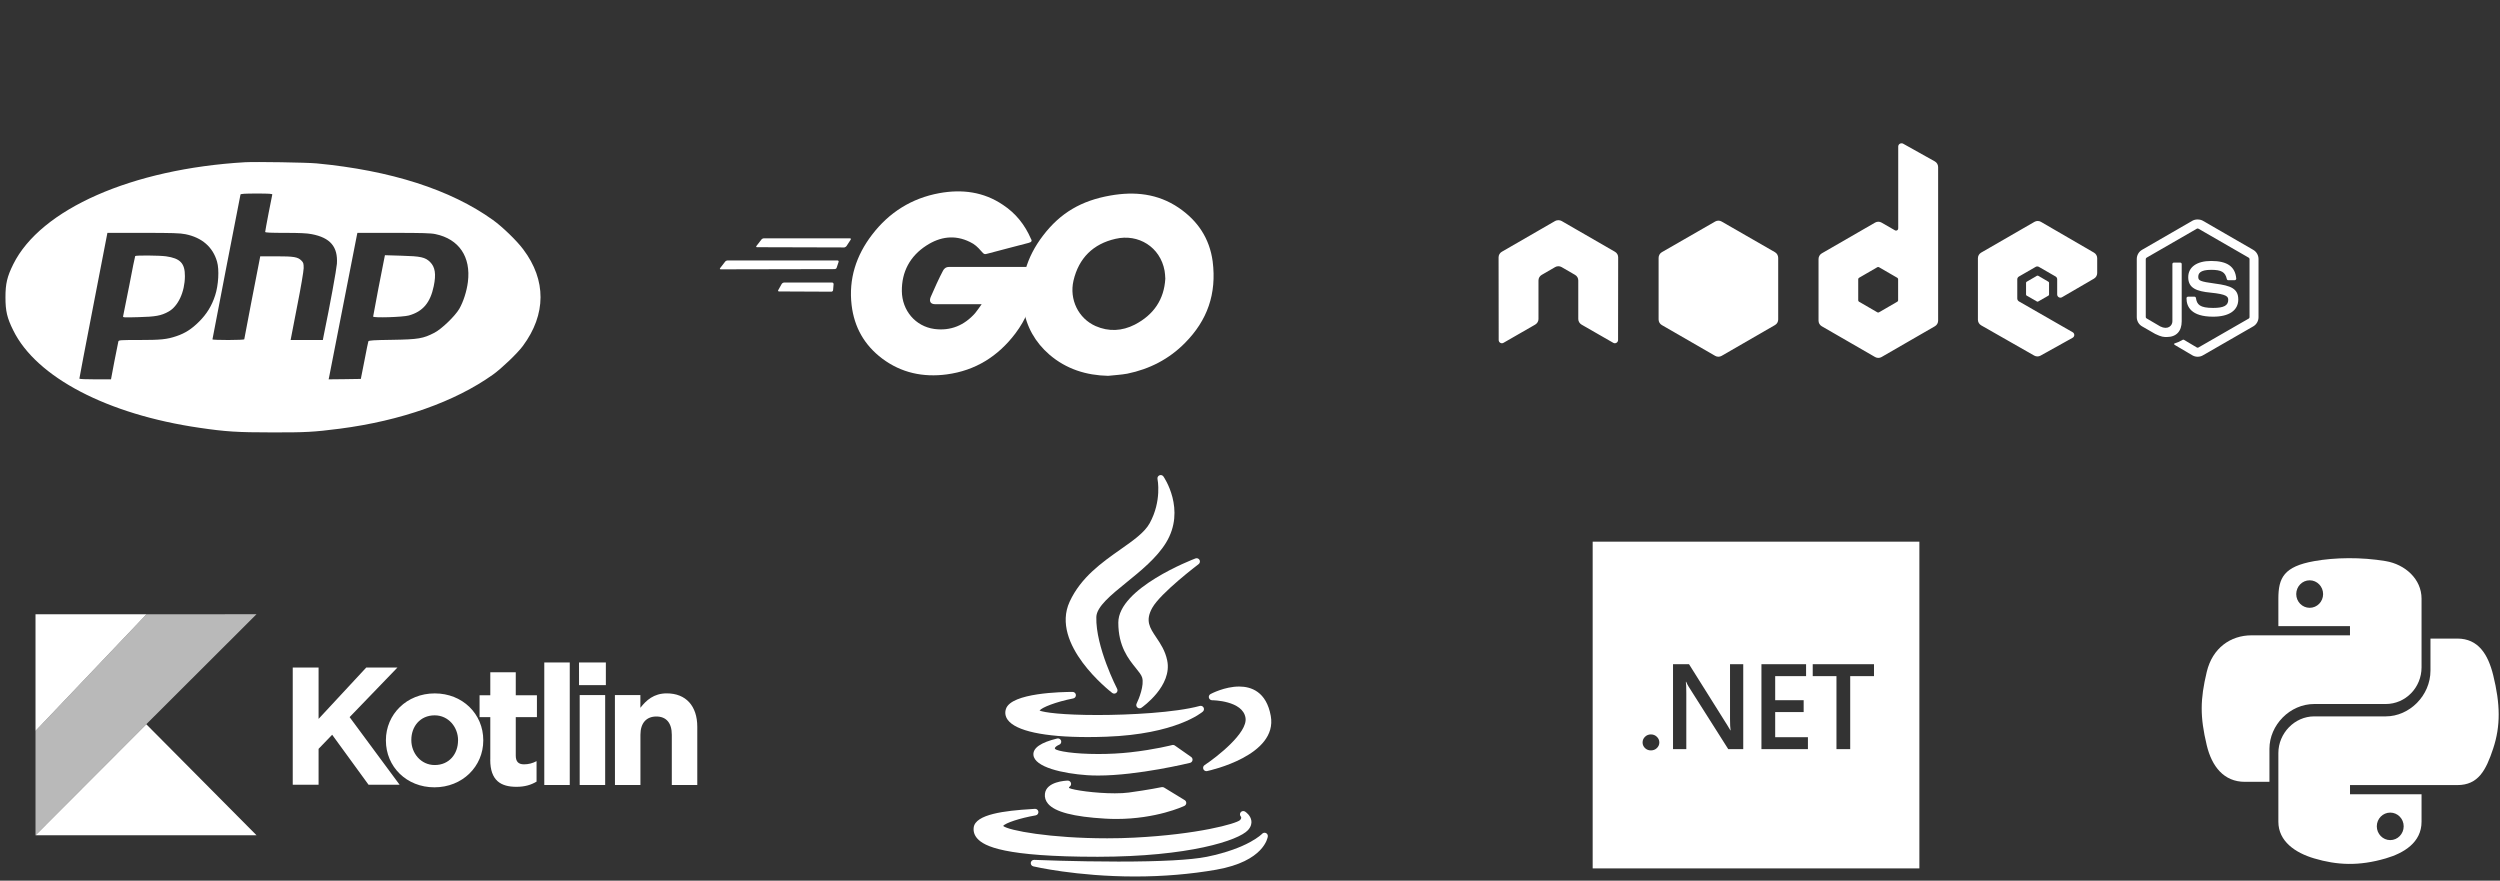 <?xml version="1.0" encoding="UTF-8"?> <svg xmlns="http://www.w3.org/2000/svg" width="352" height="124" viewBox="0 0 352 124" fill="none"><rect x="0" y="0" width="352" height="124" fill="#333333" stroke="none"/><path d="M330.656 78.592C328.932 78.6 327.285 78.748 325.838 79.007C321.569 79.767 320.794 81.356 320.794 84.29V88.163H330.878V89.454H320.794H317.01C314.079 89.454 311.511 91.229 310.71 94.604C309.784 98.473 309.743 100.891 310.71 104.931C311.427 107.939 313.139 110.081 316.07 110.081H319.537V105.439C319.537 102.085 322.417 99.125 325.837 99.125H335.91C338.714 99.125 340.954 96.799 340.954 93.963V84.288C340.954 81.535 338.648 79.468 335.91 79.005C334.178 78.715 332.38 78.583 330.656 78.591L330.656 78.592ZM325.202 81.707C326.244 81.707 327.094 82.578 327.094 83.649C327.094 84.716 326.244 85.58 325.202 85.58C324.157 85.58 323.31 84.717 323.31 83.649C323.31 82.578 324.157 81.707 325.202 81.707V81.707Z" fill="white"></path><path d="M342.21 89.909V94.423C342.21 97.921 339.267 100.866 335.91 100.866H325.838C323.078 100.866 320.794 103.245 320.794 106.027V115.702C320.794 118.456 323.17 120.076 325.838 120.864C329.03 121.81 332.093 121.981 335.91 120.864C338.449 120.124 340.954 118.633 340.954 115.702V111.829H330.881V110.539H340.954H345.998C348.929 110.539 350.022 108.479 351.042 105.388C352.095 102.205 352.05 99.143 351.042 95.061C350.317 92.121 348.934 89.911 345.998 89.911H342.214L342.21 89.909ZM336.546 114.414C337.591 114.414 338.438 115.277 338.438 116.344C338.438 117.415 337.591 118.287 336.546 118.287C335.504 118.287 334.654 117.415 334.654 116.344C334.654 115.277 335.504 114.414 336.546 114.414Z" fill="white"></path><path d="M41.218 93.989H44.856V101.221L51.568 93.989H55.96L49.226 100.972L56.268 110.495H51.894L46.77 103.454L44.856 105.437V110.495H41.218V93.989ZM54.335 104.266V104.219C54.335 100.581 57.263 97.631 61.216 97.631C65.139 97.631 68.045 100.537 68.045 104.219V104.266C68.045 107.904 65.117 110.854 61.165 110.854C57.241 110.854 54.335 107.948 54.335 104.266ZM64.495 104.266V104.219C64.495 102.389 63.148 100.72 61.201 100.72C59.144 100.72 57.915 102.304 57.915 104.171V104.219C57.915 106.049 59.261 107.717 61.209 107.717C63.265 107.717 64.491 106.133 64.491 104.266H64.495Z" fill="white"></path><path d="M69.034 106.937V100.972H67.522V97.897H69.034V94.658H72.62V97.897H75.599V100.972H72.62V106.388C72.62 107.215 72.975 107.618 73.777 107.618C74.396 107.62 75.005 107.466 75.548 107.168V110.052C74.79 110.502 73.919 110.784 72.712 110.784C70.516 110.784 69.026 109.905 69.026 106.977L69.034 106.937ZM76.635 93.279H80.222V110.528H76.635V93.279ZM81.525 93.279H85.305V96.47H81.528L81.525 93.279ZM81.62 97.864H85.207V110.528H81.62V97.864ZM86.579 97.864H90.166V99.658C90.993 98.596 92.058 97.626 93.877 97.626C96.596 97.626 98.177 99.42 98.177 102.329V110.528H94.59V103.46C94.59 101.758 93.785 100.884 92.416 100.884C91.048 100.884 90.173 101.762 90.173 103.46V110.524H86.586L86.579 97.864Z" fill="white"></path><path d="M20.628 86.489L5 102.911V117.598L20.598 101.971L36.116 86.482L20.628 86.489Z" fill="white" fill-opacity="0.66"></path><path d="M5 117.602L20.598 101.975L36.116 117.602H5Z" fill="white"></path><path d="M5 86.491H20.628L5 102.913V86.491Z" fill="white"></path><path d="M157.762 77.361C155.15 79.198 152.19 81.28 150.604 84.724C147.849 90.734 156.241 97.288 156.6 97.565C156.683 97.629 156.783 97.661 156.882 97.661C156.988 97.661 157.094 97.625 157.179 97.553C157.346 97.413 157.393 97.177 157.293 96.984C157.263 96.925 154.251 91.075 154.363 86.877C154.402 85.415 156.448 83.757 158.614 82.001C160.598 80.393 162.847 78.57 164.162 76.438C167.051 71.744 163.84 67.129 163.808 67.083C163.68 66.904 163.445 66.839 163.243 66.927C163.042 67.016 162.931 67.234 162.977 67.449C162.983 67.479 163.608 70.531 161.871 73.675C161.155 74.975 159.583 76.081 157.762 77.361Z" fill="white"></path><path d="M168.766 79.43C168.95 79.291 169.004 79.038 168.893 78.836C168.781 78.634 168.538 78.545 168.323 78.627C167.879 78.796 157.458 82.813 157.458 87.666C157.458 91.012 158.887 92.779 159.931 94.07C160.34 94.576 160.694 95.013 160.81 95.387C161.138 96.462 160.361 98.406 160.035 99.065C159.94 99.254 159.987 99.483 160.147 99.621C160.233 99.696 160.341 99.734 160.45 99.734C160.542 99.734 160.634 99.707 160.714 99.651C160.893 99.527 165.093 96.557 164.34 92.98C164.059 91.62 163.391 90.626 162.801 89.75C161.888 88.391 161.228 87.41 162.229 85.598C163.402 83.484 168.712 79.471 168.766 79.43Z" fill="white"></path><path d="M141.639 99.812C141.46 100.347 141.545 100.878 141.883 101.347C143.012 102.915 147.014 103.779 153.15 103.779C153.151 103.779 153.151 103.779 153.151 103.779C153.982 103.779 154.86 103.762 155.759 103.73C165.571 103.379 169.21 100.322 169.36 100.193C169.523 100.051 169.567 99.815 169.465 99.624C169.364 99.434 169.144 99.338 168.935 99.396C165.479 100.339 159.027 100.674 154.552 100.674C149.544 100.674 146.994 100.313 146.369 100.047C146.69 99.607 148.666 98.821 151.114 98.34C151.348 98.294 151.509 98.078 151.486 97.84C151.463 97.603 151.263 97.422 151.025 97.422C149.59 97.422 142.391 97.537 141.639 99.812Z" fill="white"></path><path d="M174.468 96.664C172.445 96.664 170.526 97.678 170.445 97.721C170.258 97.822 170.163 98.036 170.214 98.242C170.266 98.448 170.451 98.593 170.663 98.593C170.706 98.593 174.98 98.628 175.367 101.07C175.71 103.176 171.323 106.59 169.604 107.727C169.419 107.85 169.346 108.087 169.433 108.293C169.506 108.467 169.676 108.577 169.86 108.577C169.892 108.577 169.924 108.573 169.956 108.567C170.364 108.479 179.937 106.37 178.924 100.797C178.307 97.381 176.16 96.664 174.468 96.664Z" fill="white"></path><path d="M167.904 107.044C167.938 106.866 167.863 106.684 167.715 106.58L165.42 104.972C165.308 104.894 165.166 104.869 165.035 104.904C165.011 104.91 162.611 105.541 159.126 105.928C157.743 106.083 156.194 106.165 154.646 106.165C151.162 106.165 148.884 105.756 148.553 105.456C148.509 105.371 148.523 105.333 148.531 105.312C148.591 105.144 148.914 104.945 149.122 104.866C149.352 104.781 149.476 104.531 149.404 104.297C149.333 104.062 149.091 103.924 148.853 103.981C146.55 104.537 145.424 105.314 145.506 106.29C145.652 108.022 149.663 108.911 153.053 109.146C153.541 109.179 154.068 109.196 154.62 109.196C154.621 109.196 154.621 109.196 154.621 109.196C160.259 109.196 167.488 107.427 167.56 107.409C167.736 107.366 167.871 107.223 167.904 107.044Z" fill="white"></path><path d="M150.6 110.761C150.773 110.648 150.851 110.433 150.789 110.235C150.727 110.037 150.542 109.907 150.334 109.91C150.026 109.918 147.315 110.04 147.125 111.766C147.068 112.282 147.216 112.753 147.565 113.167C148.538 114.32 151.165 115.006 155.595 115.262C156.119 115.294 156.651 115.31 157.177 115.31C162.809 115.31 166.602 113.546 166.76 113.471C166.914 113.398 167.016 113.247 167.025 113.077C167.034 112.907 166.949 112.746 166.804 112.657L163.903 110.886C163.803 110.825 163.682 110.804 163.567 110.828C163.549 110.832 161.707 111.214 158.928 111.591C158.402 111.663 157.744 111.699 156.971 111.699C154.194 111.699 151.106 111.245 150.514 110.948C150.505 110.893 150.516 110.822 150.6 110.761Z" fill="white"></path><path d="M154.553 120.634C167.453 120.623 174.377 118.329 175.711 116.886C176.183 116.375 176.234 115.892 176.194 115.576C176.095 114.799 175.387 114.323 175.306 114.271C175.113 114.147 174.853 114.179 174.702 114.353C174.551 114.528 174.548 114.782 174.699 114.956C174.78 115.061 174.827 115.236 174.589 115.474C174.056 115.972 168.678 117.484 159.724 117.938C158.498 118.002 157.211 118.034 155.901 118.034C147.884 118.034 142.016 116.936 141.246 116.296C141.543 115.87 143.618 115.188 145.825 114.803C146.074 114.759 146.242 114.525 146.204 114.275C146.165 114.026 145.935 113.854 145.684 113.887C145.622 113.896 145.41 113.908 145.166 113.923C141.524 114.145 137.316 114.641 137.096 116.517C137.029 117.089 137.199 117.608 137.601 118.06C138.585 119.165 141.412 120.634 154.553 120.634C154.553 120.634 154.553 120.634 154.553 120.634Z" fill="white"></path><path d="M178.244 117.292C178.062 117.207 177.846 117.25 177.71 117.397C177.691 117.417 175.752 119.445 169.92 120.636C167.688 121.083 163.497 121.31 157.465 121.31C151.422 121.31 145.671 121.073 145.614 121.07C145.373 121.058 145.168 121.233 145.135 121.469C145.103 121.706 145.255 121.929 145.487 121.984C145.547 121.998 151.573 123.41 159.813 123.41C163.766 123.41 167.612 123.089 171.244 122.455C178.018 121.268 178.492 117.909 178.509 117.767C178.533 117.568 178.426 117.376 178.244 117.292Z" fill="white"></path><g clip-path="url(#clip0_350_5116)"><path d="M34.508 22.842C18.587 23.773 5.719 29.441 1.866 37.207C1.005 38.951 0.769 39.929 0.769 41.862C0.769 43.794 0.993 44.761 1.866 46.517C5.107 53.116 15.123 58.349 28.086 60.233C31.763 60.776 33.424 60.882 38.28 60.882C43.017 60.893 44.149 60.835 47.825 60.363C56.452 59.244 64.041 56.569 69.403 52.75C70.628 51.879 72.868 49.734 73.622 48.708C76.921 44.254 76.934 39.446 73.681 35.121C72.785 33.907 70.723 31.915 69.403 30.972C63.439 26.695 55.013 23.997 44.584 23.006C43.276 22.877 35.922 22.759 34.508 22.842ZM38.338 27.391C38.268 27.614 37.337 32.493 37.337 32.658C37.337 32.753 38.138 32.788 40.153 32.788C42.133 32.788 43.241 32.835 43.866 32.965C46.506 33.46 47.59 34.745 47.437 37.137C47.377 37.938 46.47 42.935 45.575 47.248L45.457 47.873H43.181H40.919L41.826 43.182C42.368 40.46 42.746 38.198 42.757 37.762C42.757 37.09 42.722 36.972 42.427 36.678C41.921 36.183 41.39 36.088 38.904 36.088H36.642L36.524 36.701C36.206 38.269 34.391 47.696 34.391 47.778C34.391 47.825 33.389 47.873 32.151 47.873C30.926 47.873 29.912 47.837 29.912 47.79C29.912 47.684 33.813 27.58 33.86 27.392C33.895 27.285 34.461 27.25 36.146 27.25C37.89 27.249 38.374 27.285 38.338 27.391ZM26.117 32.977C28.439 33.448 29.971 34.779 30.56 36.842C30.89 37.961 30.761 40.177 30.289 41.603C29.817 43.064 29.11 44.207 28.038 45.28C26.989 46.328 26.07 46.918 24.844 47.33C23.477 47.79 22.653 47.872 19.577 47.872C16.972 47.872 16.725 47.883 16.666 48.073C16.631 48.19 16.384 49.439 16.112 50.842L15.629 53.411H13.402C12.177 53.411 11.175 53.375 11.175 53.316C11.164 53.269 12.059 48.638 13.143 43.017L15.123 32.787H20.166C24.302 32.787 25.375 32.823 26.117 32.977ZM61.318 32.964C64.63 33.659 66.326 36.17 65.879 39.705C65.714 41.025 65.231 42.509 64.665 43.488C64.052 44.525 62.191 46.316 61.176 46.846C59.586 47.671 58.914 47.789 55.213 47.848C52.573 47.883 51.925 47.93 51.866 48.06C51.831 48.142 51.583 49.369 51.312 50.782L50.805 53.352L48.531 53.387L46.269 53.411L46.328 53.152C46.363 52.999 47.247 48.473 48.296 43.099C49.345 37.714 50.229 33.2 50.264 33.047L50.323 32.788H55.414C59.421 32.787 60.67 32.823 61.318 32.964Z" fill="white"></path><path d="M19.035 36.053C18.999 36.112 18.622 37.974 18.198 40.212C17.762 42.452 17.373 44.372 17.338 44.502C17.279 44.714 17.362 44.714 19.494 44.655C21.898 44.596 22.676 44.454 23.702 43.889C25.069 43.159 26.023 41.108 26.035 38.892C26.047 37.077 25.387 36.371 23.372 36.088C22.405 35.958 19.105 35.934 19.035 36.053Z" fill="white"></path><path d="M54.141 36.216C53.964 36.994 52.538 44.442 52.538 44.571C52.538 44.783 56.721 44.653 57.57 44.418C59.538 43.864 60.587 42.627 61.07 40.293C61.424 38.608 61.27 37.607 60.564 36.899C59.88 36.216 59.232 36.075 56.522 36.004L54.2 35.933L54.141 36.216Z" fill="white"></path></g><path d="M106.604 34.806C106.469 34.806 106.435 34.738 106.503 34.637L107.213 33.723C107.281 33.621 107.45 33.554 107.586 33.554H119.668C119.804 33.554 119.838 33.655 119.77 33.757L119.195 34.637C119.127 34.738 118.958 34.84 118.856 34.84L106.604 34.806Z" fill="white"></path><path d="M101.492 37.922C101.357 37.922 101.323 37.855 101.391 37.753L102.102 36.839C102.169 36.738 102.338 36.67 102.474 36.67H117.907C118.043 36.67 118.11 36.772 118.077 36.873L117.806 37.685C117.772 37.821 117.637 37.889 117.501 37.889L101.492 37.922Z" fill="white"></path><path d="M109.686 41.036C109.551 41.036 109.517 40.934 109.584 40.833L110.058 39.987C110.126 39.885 110.261 39.784 110.397 39.784H117.166C117.301 39.784 117.369 39.885 117.369 40.021L117.301 40.833C117.301 40.968 117.166 41.07 117.064 41.07L109.686 41.036Z" fill="white"></path><path d="M144.818 34.201C142.685 34.743 141.23 35.149 139.132 35.691C138.624 35.826 138.59 35.86 138.15 35.352C137.643 34.777 137.27 34.404 136.559 34.066C134.427 33.017 132.363 33.321 130.433 34.574C128.132 36.063 126.947 38.263 126.981 41.004C127.015 43.712 128.877 45.946 131.55 46.318C133.852 46.623 135.781 45.81 137.304 44.084C137.609 43.712 137.879 43.306 138.218 42.832C136.999 42.832 135.476 42.832 131.686 42.832C130.975 42.832 130.806 42.392 131.043 41.816C131.483 40.767 132.295 39.007 132.769 38.127C132.87 37.924 133.107 37.586 133.615 37.586C135.341 37.586 141.704 37.586 145.935 37.586C145.867 38.5 145.867 39.413 145.732 40.327C145.359 42.764 144.445 44.998 142.956 46.961C140.519 50.176 137.338 52.173 133.31 52.715C129.993 53.155 126.914 52.512 124.206 50.481C121.701 48.586 120.28 46.081 119.908 42.967C119.468 39.278 120.551 35.961 122.784 33.051C125.187 29.903 128.369 27.906 132.261 27.195C135.443 26.62 138.489 26.992 141.23 28.854C143.024 30.038 144.31 31.663 145.156 33.626C145.359 33.931 145.224 34.1 144.818 34.201Z" fill="white"></path><path d="M156.021 52.917C152.941 52.849 150.132 51.969 147.763 49.938C145.766 48.212 144.513 46.012 144.107 43.406C143.498 39.582 144.547 36.197 146.849 33.185C149.319 29.936 152.298 28.243 156.325 27.533C159.778 26.923 163.027 27.262 165.971 29.259C168.645 31.086 170.304 33.557 170.744 36.806C171.319 41.375 169.999 45.098 166.851 48.28C164.618 50.547 161.876 51.969 158.728 52.612C157.815 52.781 156.901 52.815 156.021 52.917ZM164.076 39.243C164.042 38.803 164.042 38.465 163.974 38.126C163.365 34.776 160.285 32.88 157.07 33.625C153.922 34.336 151.892 36.332 151.147 39.514C150.538 42.154 151.824 44.828 154.261 45.911C156.122 46.723 157.984 46.621 159.778 45.708C162.451 44.32 163.907 42.154 164.076 39.243Z" fill="white"></path><path fill-rule="evenodd" clip-rule="evenodd" d="M270.248 76.268H224.248V122.268H270.248V76.268ZM232.447 105.657C232.121 105.657 231.845 105.549 231.617 105.332C231.39 105.109 231.276 104.845 231.276 104.54C231.276 104.229 231.39 103.962 231.617 103.739C231.845 103.517 232.121 103.406 232.447 103.406C232.777 103.406 233.057 103.517 233.284 103.739C233.517 103.962 233.634 104.229 233.634 104.54C233.634 104.845 233.517 105.109 233.284 105.332C233.057 105.549 232.777 105.657 232.447 105.657ZM243.335 105.474H245.449V93.518H243.587V101.222C243.587 101.978 243.614 102.514 243.668 102.831H243.636C243.571 102.697 243.424 102.453 243.197 102.097L237.814 93.518H235.561V105.474H237.432V97.637C237.432 96.797 237.41 96.25 237.367 95.994H237.415C237.507 96.233 237.624 96.464 237.765 96.686L243.335 105.474ZM254.556 105.474H248.011V93.518H254.296V95.202H249.946V98.587H253.955V100.263H249.946V103.798H254.556V105.474ZM260.509 95.202H263.859V93.518H255.232V95.202H258.574V105.474H260.509V95.202Z" fill="white"></path><path d="M309.427 30.9C309.166 30.9 308.913 30.954 308.689 31.081L301.595 35.178C301.136 35.442 300.857 35.941 300.857 36.473V44.651C300.857 45.183 301.136 45.681 301.595 45.947L303.448 47.014C304.348 47.458 304.68 47.451 305.089 47.451C306.422 47.451 307.183 46.642 307.183 45.237V37.168C307.183 37.054 307.084 36.972 306.972 36.972H306.083C305.969 36.972 305.873 37.056 305.873 37.168V45.241C305.873 45.864 305.224 46.491 304.171 45.964L302.245 44.834C302.177 44.797 302.124 44.73 302.124 44.654V36.475C302.124 36.398 302.176 36.319 302.245 36.279L309.324 32.197C309.39 32.159 309.469 32.159 309.535 32.197L316.614 36.279C316.681 36.32 316.734 36.395 316.734 36.475V44.654C316.734 44.732 316.695 44.812 316.629 44.849L309.535 48.931C309.472 48.968 309.388 48.968 309.324 48.931L307.502 47.847C307.447 47.815 307.373 47.818 307.321 47.847C306.818 48.132 306.723 48.165 306.252 48.329C306.135 48.37 305.959 48.432 306.312 48.63L308.692 50.033C308.918 50.164 309.171 50.229 309.43 50.229C309.692 50.229 309.941 50.166 310.168 50.033L317.262 45.951C317.721 45.684 318 45.187 318 44.656V36.477C318 35.946 317.721 35.447 317.262 35.182L310.168 31.085C309.946 30.958 309.691 30.904 309.43 30.904L309.427 30.9ZM311.325 36.744C309.305 36.744 308.102 37.604 308.102 39.034C308.102 40.583 309.296 41.011 311.235 41.202C313.554 41.429 313.735 41.77 313.735 42.227C313.735 43.019 313.104 43.356 311.611 43.356C309.736 43.356 309.324 42.888 309.186 41.954C309.17 41.853 309.093 41.773 308.991 41.773H308.07C308.014 41.774 307.961 41.797 307.922 41.836C307.883 41.875 307.86 41.928 307.859 41.984C307.859 43.178 308.508 44.589 311.609 44.589C313.854 44.589 315.149 43.71 315.149 42.164C315.149 40.636 314.103 40.223 311.925 39.935C309.727 39.642 309.516 39.502 309.516 38.986C309.516 38.561 309.694 37.992 311.323 37.992C312.778 37.992 313.316 38.306 313.537 39.287C313.556 39.379 313.638 39.455 313.733 39.455H314.654C314.71 39.455 314.765 39.42 314.805 39.379C314.843 39.336 314.87 39.287 314.865 39.228C314.723 37.538 313.596 36.743 311.326 36.743L311.325 36.744Z" fill="white"></path><path d="M267.722 20.179C267.642 20.179 267.565 20.2 267.496 20.239C267.427 20.279 267.371 20.336 267.331 20.405C267.291 20.474 267.27 20.551 267.27 20.631V32.153C267.27 32.266 267.217 32.367 267.119 32.424C267.071 32.452 267.017 32.467 266.961 32.467C266.906 32.467 266.851 32.452 266.803 32.424L264.92 31.34C264.783 31.26 264.627 31.218 264.468 31.218C264.31 31.218 264.154 31.26 264.016 31.34L256.501 35.677C256.22 35.839 256.049 36.151 256.049 36.475V45.151C256.049 45.309 256.09 45.466 256.17 45.603C256.249 45.741 256.363 45.855 256.501 45.934L264.016 50.272C264.154 50.351 264.31 50.393 264.468 50.393C264.627 50.393 264.783 50.351 264.92 50.272L272.436 45.934C272.573 45.855 272.688 45.741 272.767 45.603C272.846 45.466 272.888 45.309 272.888 45.151V23.522C272.888 23.193 272.708 22.885 272.421 22.724L267.948 20.224C267.877 20.185 267.8 20.178 267.722 20.178V20.179ZM219.374 31.008C219.231 31.014 219.096 31.039 218.967 31.113L211.452 35.451C211.314 35.53 211.2 35.644 211.12 35.782C211.041 35.919 211 36.075 211 36.234L211.015 47.877C211.015 48.039 211.099 48.19 211.241 48.269C211.381 48.352 211.554 48.352 211.693 48.269L216.151 45.708C216.434 45.541 216.618 45.248 216.618 44.925V39.488C216.618 39.163 216.789 38.866 217.07 38.705L218.968 37.605C219.105 37.526 219.261 37.484 219.42 37.485C219.579 37.484 219.735 37.526 219.872 37.605L221.769 38.704C222.05 38.865 222.221 39.163 222.221 39.487V44.924C222.221 45.248 222.409 45.542 222.687 45.707L227.145 48.268C227.286 48.352 227.458 48.352 227.597 48.268C227.735 48.188 227.823 48.038 227.823 47.876L227.838 36.234C227.839 36.075 227.798 35.919 227.719 35.781C227.639 35.644 227.525 35.529 227.387 35.451L219.871 31.113C219.744 31.039 219.609 31.014 219.464 31.008H219.374L219.374 31.008ZM286.91 31.113C286.751 31.113 286.595 31.155 286.458 31.234L278.942 35.572C278.662 35.734 278.49 36.031 278.49 36.355V45.03C278.49 45.356 278.674 45.652 278.957 45.813L286.412 50.063C286.688 50.22 287.024 50.231 287.301 50.077L291.82 47.562C291.963 47.482 292.06 47.334 292.06 47.17C292.061 47.007 291.976 46.86 291.834 46.779L284.273 42.441C284.132 42.36 284.032 42.197 284.032 42.034V39.322C284.032 39.16 284.133 39.011 284.273 38.93L286.623 37.575C286.762 37.494 286.934 37.494 287.075 37.575L289.425 38.93C289.494 38.97 289.551 39.027 289.591 39.096C289.631 39.164 289.652 39.242 289.651 39.322V41.46C289.651 41.54 289.672 41.618 289.712 41.687C289.751 41.755 289.808 41.812 289.877 41.852C290.018 41.933 290.189 41.934 290.329 41.852L294.833 39.232C295.112 39.069 295.285 38.772 295.285 38.449V36.355C295.285 36.197 295.243 36.041 295.164 35.903C295.084 35.766 294.97 35.652 294.833 35.572L287.362 31.235C287.225 31.155 287.069 31.113 286.91 31.114L286.91 31.113ZM264.438 37.59C264.48 37.59 264.522 37.6 264.559 37.62L267.134 39.111C267.204 39.152 267.255 39.226 267.255 39.307V42.289C267.255 42.37 267.204 42.445 267.134 42.485L264.559 43.976C264.489 44.016 264.403 44.016 264.333 43.976L261.757 42.485C261.687 42.444 261.637 42.37 261.637 42.289V39.307C261.637 39.226 261.687 39.152 261.757 39.111L264.333 37.62C264.368 37.6 264.399 37.59 264.438 37.59V37.59V37.59Z" fill="white"></path><path d="M241.951 31.068C241.792 31.068 241.636 31.109 241.499 31.189L233.983 35.511C233.702 35.673 233.531 35.986 233.531 36.31V44.985C233.531 45.144 233.573 45.3 233.652 45.437C233.731 45.575 233.846 45.689 233.983 45.768L241.499 50.106C241.636 50.185 241.792 50.227 241.951 50.227C242.11 50.227 242.265 50.185 242.403 50.106L249.918 45.768C250.056 45.689 250.17 45.575 250.25 45.437C250.329 45.3 250.371 45.144 250.37 44.985V36.309C250.37 35.985 250.199 35.673 249.918 35.511L242.402 31.189C242.265 31.109 242.109 31.067 241.95 31.068L241.951 31.068ZM286.895 38.81C286.865 38.81 286.832 38.81 286.805 38.825L285.359 39.668C285.332 39.683 285.309 39.705 285.293 39.731C285.278 39.758 285.269 39.788 285.268 39.819V41.475C285.268 41.538 285.305 41.595 285.359 41.626L286.805 42.455C286.829 42.47 286.858 42.478 286.887 42.478C286.917 42.478 286.945 42.47 286.97 42.455L288.416 41.626C288.469 41.596 288.506 41.538 288.506 41.475V39.819C288.506 39.756 288.47 39.699 288.416 39.668L286.97 38.824C286.943 38.808 286.925 38.81 286.895 38.81L286.895 38.81Z" fill="white"></path><defs><clipPath id="clip0_350_5116"><rect width="76.876" height="76.876" fill="white" transform="translate(0 3.409)"></rect></clipPath></defs></svg> 